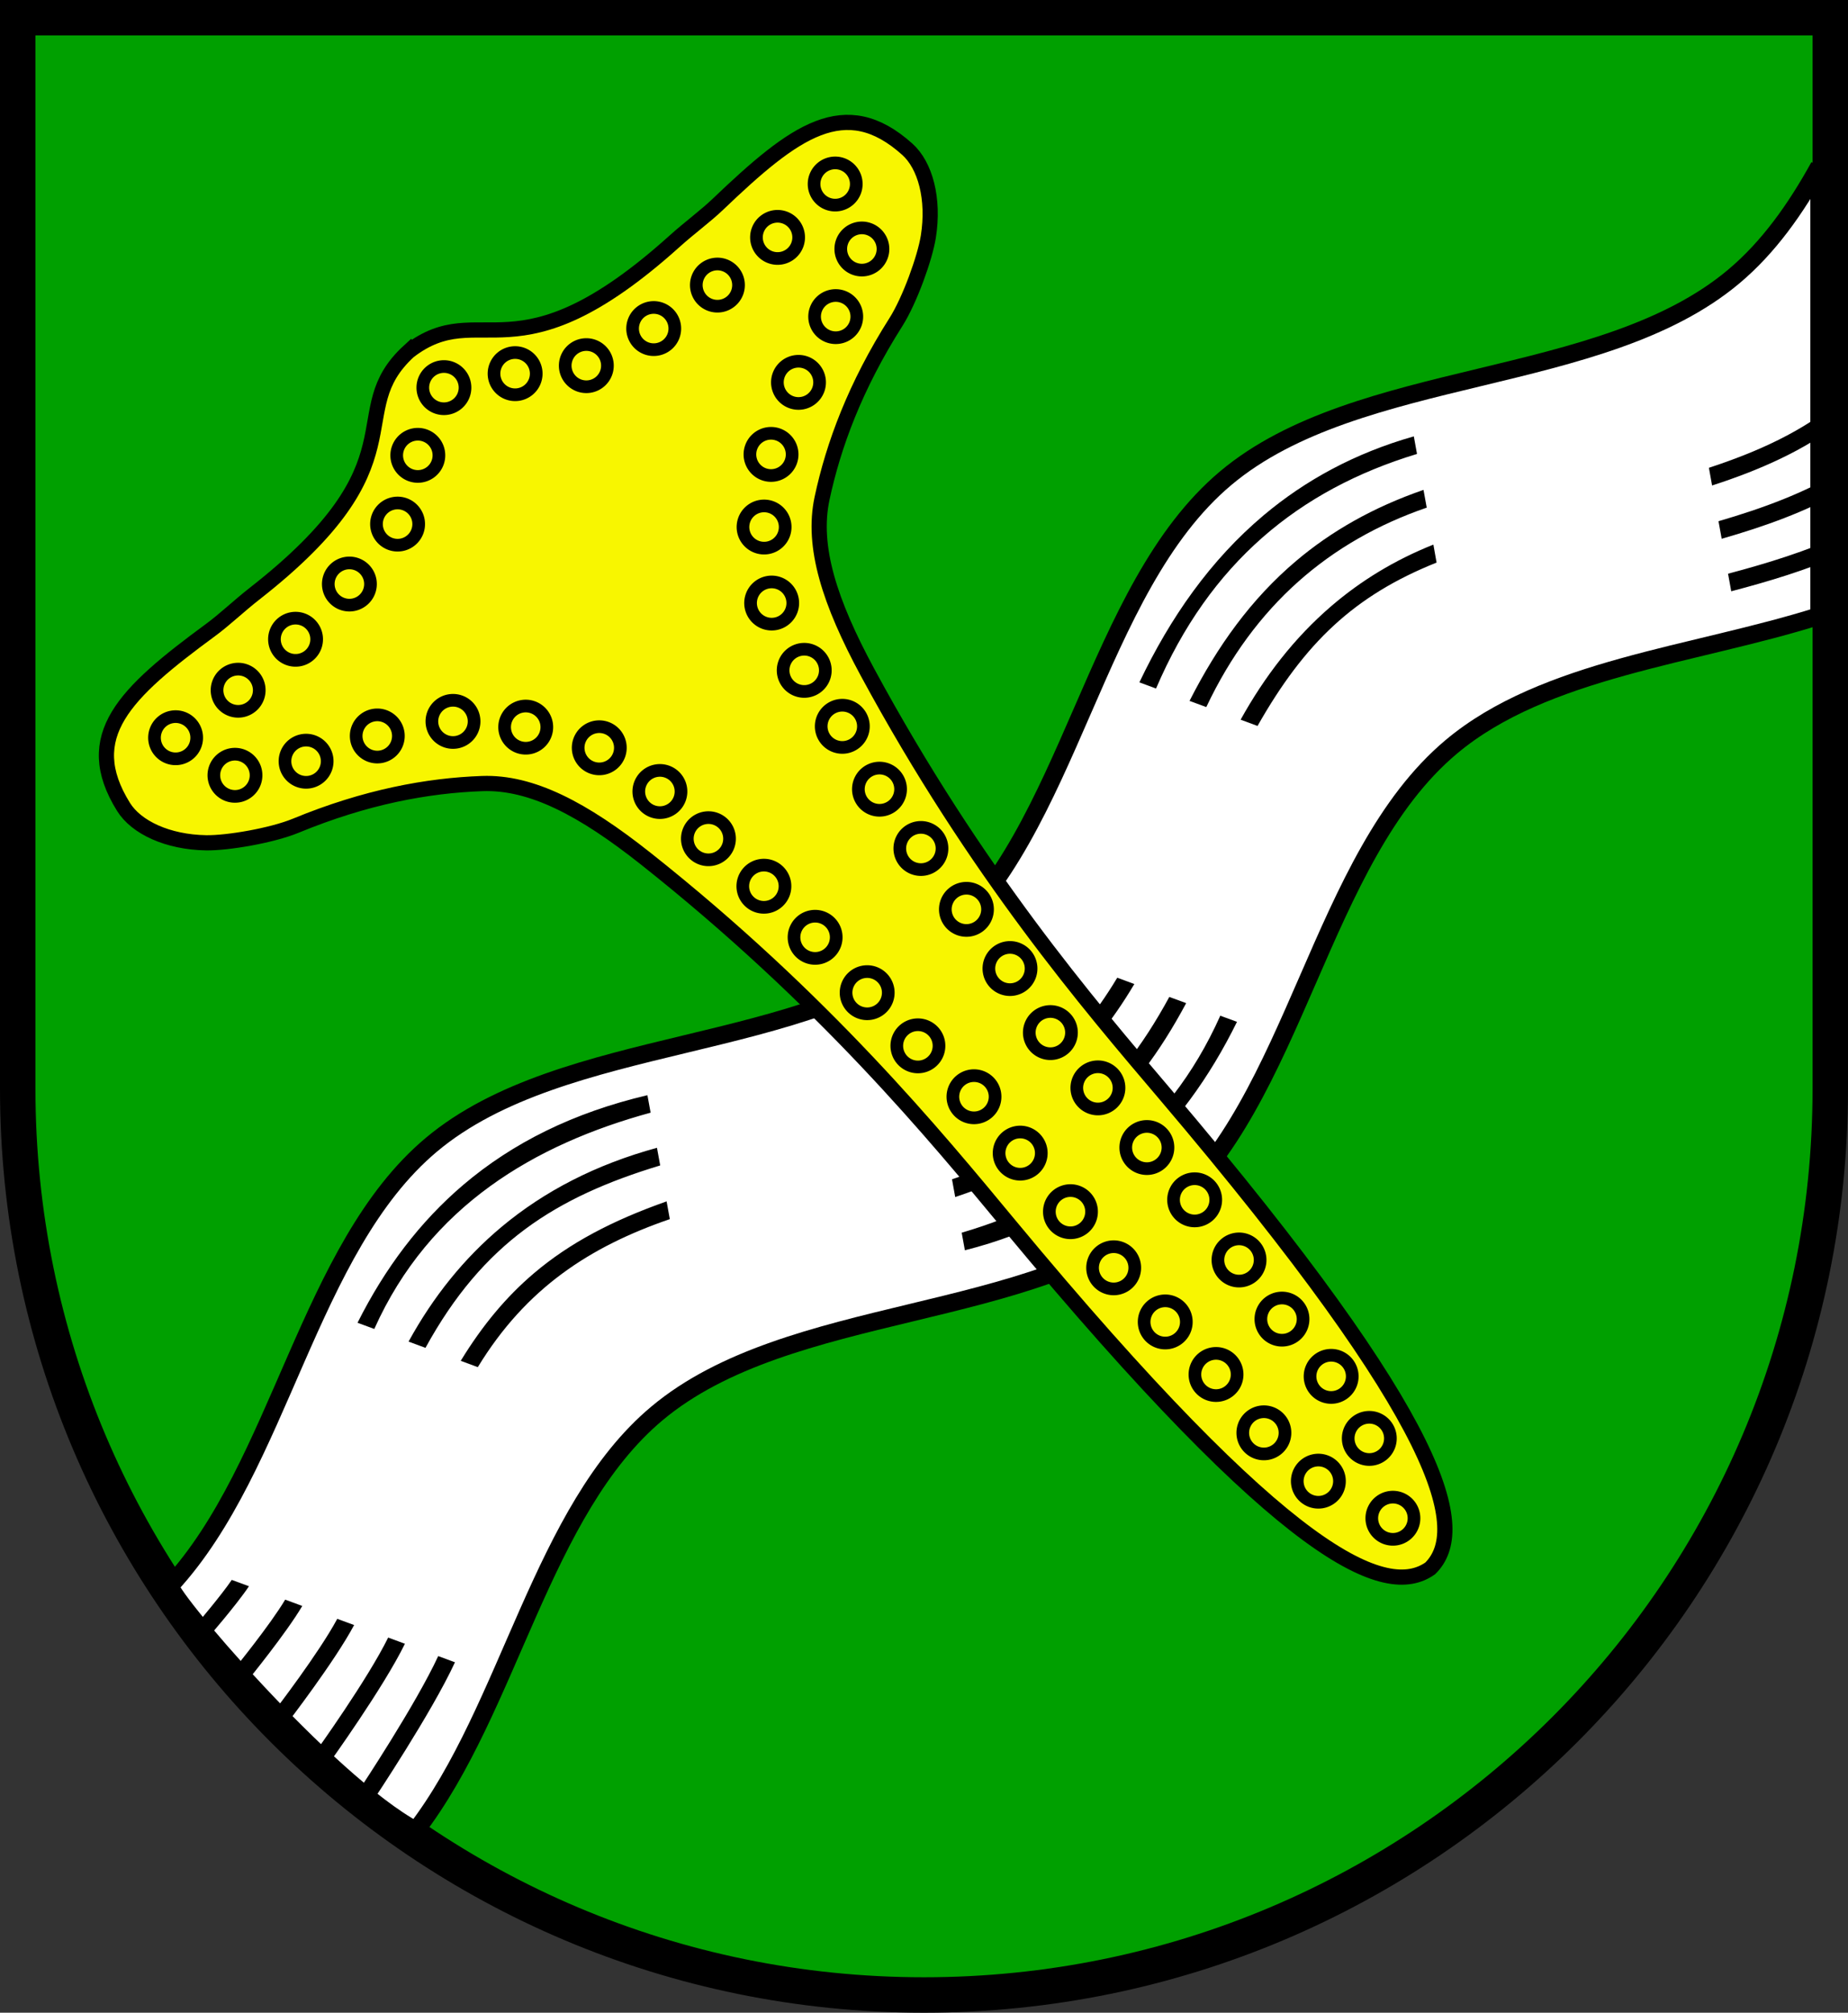 <?xml version="1.0" encoding="UTF-8" standalone="no"?>
<!-- Created with Inkscape (http://www.inkscape.org/) -->

<svg
   xmlns:dc="http://purl.org/dc/elements/1.1/"
   xmlns:cc="http://creativecommons.org/ns#"
   xmlns:rdf="http://www.w3.org/1999/02/22-rdf-syntax-ns#"
   xmlns:svg="http://www.w3.org/2000/svg"
   xmlns="http://www.w3.org/2000/svg"
   version="1.1"
   width="730"
   height="795"
   id="svg2">
  <rect width="100%" height="100%" fill="#333333" stroke="none"/>
  <defs
     id="defs4" />
  <g
     id="layer2"
     style="display:inline">
    <path
       d="M 7,7 7,430 C 7,627.718 167.282,788 365,788 562.718,788 723,627.718 723,430 L 723,7 7,7 z"
       id="path3770"
       style="fill:#00a000;fill-opacity:1;stroke:#000000;stroke-width:14;stroke-linecap:square;stroke-linejoin:miter;stroke-miterlimit:4;stroke-opacity:1;stroke-dashoffset:0" />
    <path
       d="M 718.625,65.719 C 709.328,82.569 698.597,97.709 684.844,109.25 632.535,153.143 536.528,144.951 484.219,188.844 431.91,232.736 423.309,328.701 371,372.594 c -52.309,43.893 -148.316,35.701 -200.625,79.594 -48.698,40.863 -59.53,126.871 -103,173.969 -3.98,0.794 61.574,77.995 96.875,96.875 37.169,-48.41 49.542,-126.386 95.188,-164.688 C 311.747,514.451 407.753,522.643 460.062,478.75 512.372,434.857 520.972,338.893 573.281,295 610.198,264.023 668.895,258.989 718.625,243.281 l 0,-177.562 z"
       id="path4153"
       style="fill:#ffffff;stroke:#000000;stroke-width:7;stroke-linecap:butt;stroke-linejoin:miter;stroke-miterlimit:4;stroke-opacity:1;stroke-dasharray:none;display:inline" />
    <path
       d="m 183.07,467.958 c -17.222,14.635 -30.983,32.911 -41.835,54.522 l 6.618,2.442 c 21.81,-48.715 63.558,-72.955 109.154,-85.431 l -1.26,-6.898 c -29.198,6.866 -53.16,18.779 -72.677,35.365 z M 499.201,203.508 c -21.065,17.71 -36.939,40.46 -49.118,66.018 l 6.574,2.438 c 21.186,-49.518 56.338,-78.49 103.088,-92.661 l -1.256,-6.942 c -23.385,6.651 -42.904,17.372 -59.288,31.146 z M 198.186,484.563 c -14.89,12.427 -27.078,27.638 -36.797,45.358 l 6.682,2.47 c 22.756,-41.513 51.451,-59.558 92.723,-72.052 l -1.276,-6.966 c -24.114,6.593 -44.457,17.105 -61.332,31.189 z M 512.018,221.554 c -17.759,15.006 -31.138,33.664 -42.125,55.295 l 6.618,2.442 c 18.972,-40.187 48.816,-65.611 87.078,-78.779 l -1.272,-7.01 c -20.021,6.913 -36.487,16.379 -50.3,28.051 z M 210.932,502.914 c -10.982,9.319 -20.333,20.544 -28.935,34.6 l 6.746,2.498 c 19.076,-31.281 44.332,-47.628 75.852,-58.467 l -1.272,-7.01 c -21.45,7.57 -38.271,16.396 -52.391,28.378 z M 525.943,239.364 c -14.745,12.645 -26.458,27.94 -35.87,44.907 l 6.682,2.47 c 18.643,-32.862 38.206,-51.508 70.726,-64.527 l -1.264,-7.098 c -15.51,6.182 -28.806,14.413 -40.274,24.248 z M 91.556,624.05 c -4.083,6.005 -13.205,16.722 -13.205,16.722 l 3.334,6.66 c 0,0 11.635,-13.351 16.661,-20.88 z m 21.101,7.791 c -5.881,9.874 -19.692,26.859 -19.692,26.859 l 4.967,4.962 c 0,0 15.183,-18.628 21.471,-29.323 z m 20.564,7.588 c -7.196,13.449 -24.666,36.164 -24.666,36.164 l 4.925,5.004 c 0,0 18.863,-24.484 26.404,-38.722 z m 541.833,-454.652 1.252,6.986 c 18.801,-6.077 36.429,-13.828 51.189,-25.289 l -0.007,-9.051 c -0.425,0.369 -0.842,0.747 -1.273,1.109 -14.149,11.872 -31.825,19.907 -51.162,26.245 z m -302.897,259.464 1.288,7.078 c 34.974,-13.341 56.958,-32.844 74.641,-62.632 l -6.746,-2.498 c -17.944,29.85 -39.254,46.547 -69.183,58.052 z M 153.336,646.823 c -8.191,16.647 -28.38,44.73 -28.38,44.73 l 5.058,4.874 c 0,0 21.493,-29.845 29.941,-47.161 z m 525.506,-440.952 1.256,6.942 c 16.831,-4.829 33.021,-10.611 47.402,-18.766 l -0.016,-8.186 c -14.307,8.686 -30.963,14.875 -48.642,20.011 z m -302.783,259.94 1.272,7.01 c 45.441,-15.187 70.279,-37.424 91.235,-76.596 l -6.662,-2.446 c -21.643,39.792 -46.237,58.863 -85.845,72.032 z M 173.102,654.142 c -8.882,19.196 -30.649,51.992 -30.649,51.992 l 4.886,5.118 c 0,0 23.237,-34.766 32.381,-54.668 z m 509.515,-427.534 1.256,6.942 c 15.14,-3.965 29.941,-8.473 43.632,-14.46 l -0.01,-7.742 c -13.786,6.302 -29.04,11.068 -44.877,15.261 z m -302.726,260.299 1.256,6.942 c 52.246,-13.129 85.95,-46.492 107.49,-90.235 l -6.598,-2.418 c -20.902,46.839 -57.981,72.693 -102.147,85.712 z"
       id="path4153-1"
       style="font-size:medium;font-style:normal;font-variant:normal;font-weight:normal;font-stretch:normal;text-indent:0;text-align:start;text-decoration:none;line-height:normal;letter-spacing:normal;word-spacing:normal;text-transform:none;direction:ltr;block-progression:tb;writing-mode:lr-tb;text-anchor:start;baseline-shift:baseline;color:#000000;fill:#000000;fill-opacity:1;stroke:none;stroke-width:7;marker:none;visibility:visible;display:inline;overflow:visible;enable-background:accumulate;font-family:Sans;-inkscape-font-specification:Sans" />
    <path
       d="m 161.546,138.698 c -26.597,24.42 6.107,43.356 -60.973,95.791 -6.388,4.994 -11.799,10.241 -17.404,14.359 -33.837,24.861 -51.788,41.892 -34.373,69.881 5.043,8.106 17.475,13.92 32.61,14.166 8.482,0.138 26.005,-2.859 35.392,-6.73 27.755,-11.446 52.113,-15.892 73.681,-16.667 19.492,-0.7 39.826,10.035 64.551,29.626 70.487,55.849 114.075,108.975 143.798,144.827 110.099,132.804 148.792,147.831 166.149,135.536 15.122,-14.958 7.043,-55.672 -104.626,-187.16 -30.146,-35.496 -74.896,-87.648 -117.656,-166.762 -15,-27.751 -22.041,-49.641 -17.966,-68.715 4.508,-21.106 13.093,-44.301 29.184,-69.647 5.442,-8.572 11.46,-25.329 12.797,-33.705 2.386,-14.947 -1.205,-28.18 -8.312,-34.554 -24.54,-22.01 -44.429,-7.29 -74.788,21.716 -5.029,4.805 -11.136,9.223 -17.163,14.647 -63.286,56.955 -76.232,21.44 -104.9,43.393 z"
       id="path3783"
       style="color:#000000;fill:#f8f600;fill-opacity:1;fill-rule:nonzero;stroke:#000000;stroke-width:6;stroke-miterlimit:4;stroke-opacity:1;stroke-dasharray:none;marker:none;visibility:visible;display:inline;overflow:visible;enable-background:accumulate" />
    <g
       transform="matrix(0.766,-0.643,0.643,0.766,-170.114,327.615)"
       id="g4091"
       style="stroke:#000000;stroke-opacity:1;display:inline">
      <path
         d="m 385.942,88.451 a 8.335,8.335 0 1 1 -16.67,0 8.335,8.335 0 1 1 16.67,0 z"
         transform="translate(-25.937,13.853)"
         id="path3790"
         style="fill:none;stroke:#000000;stroke-width:5;stroke-linecap:square;stroke-linejoin:miter;stroke-miterlimit:4;stroke-opacity:1;stroke-dasharray:none;stroke-dashoffset:0" />
      <path
         d="m 385.942,88.451 a 8.335,8.335 0 1 1 -16.67,0 8.335,8.335 0 1 1 16.67,0 z"
         transform="translate(-49.512,29.513)"
         id="path3792"
         style="fill:none;stroke:#000000;stroke-width:5;stroke-linecap:square;stroke-linejoin:miter;stroke-miterlimit:4;stroke-opacity:1;stroke-dasharray:none;stroke-dashoffset:0" />
      <path
         d="m 385.942,88.451 a 8.335,8.335 0 1 1 -16.67,0 8.335,8.335 0 1 1 16.67,0 z"
         transform="translate(-79.316,35.407)"
         id="path3794"
         style="fill:none;stroke:#000000;stroke-width:5;stroke-linecap:square;stroke-linejoin:miter;stroke-miterlimit:4;stroke-opacity:1;stroke-dasharray:none;stroke-dashoffset:0" />
      <path
         d="m 385.942,88.451 a 8.335,8.335 0 1 1 -16.67,0 8.335,8.335 0 1 1 16.67,0 z"
         transform="translate(-109.626,38.438)"
         id="path3796"
         style="fill:none;stroke:#000000;stroke-width:5;stroke-linecap:square;stroke-linejoin:miter;stroke-miterlimit:4;stroke-opacity:1;stroke-dasharray:none;stroke-dashoffset:0" />
      <path
         d="m 385.942,88.451 a 8.335,8.335 0 1 1 -16.67,0 8.335,8.335 0 1 1 16.67,0 z"
         transform="translate(-139.935,39.28)"
         id="path3798"
         style="fill:none;stroke:#000000;stroke-width:5;stroke-linecap:square;stroke-linejoin:miter;stroke-miterlimit:4;stroke-opacity:1;stroke-dasharray:none;stroke-dashoffset:0" />
      <path
         d="m 385.942,88.451 a 8.335,8.335 0 1 1 -16.67,0 8.335,8.335 0 1 1 16.67,0 z"
         transform="translate(-170.918,37.764)"
         id="path3800"
         style="fill:none;stroke:#000000;stroke-width:5;stroke-linecap:square;stroke-linejoin:miter;stroke-miterlimit:4;stroke-opacity:1;stroke-dasharray:none;stroke-dashoffset:0" />
      <path
         d="m 385.942,88.451 a 8.335,8.335 0 1 1 -16.67,0 8.335,8.335 0 1 1 16.67,0 z"
         transform="translate(-162.499,64.201)"
         id="path3802"
         style="fill:none;stroke:#000000;stroke-width:5;stroke-linecap:square;stroke-linejoin:miter;stroke-miterlimit:4;stroke-opacity:1;stroke-dasharray:none;stroke-dashoffset:0" />
      <path
         d="m 385.942,88.451 a 8.335,8.335 0 1 1 -16.67,0 8.335,8.335 0 1 1 16.67,0 z"
         transform="translate(-137.409,78.009)"
         id="path3804"
         style="fill:none;stroke:#000000;stroke-width:5;stroke-linecap:square;stroke-linejoin:miter;stroke-miterlimit:4;stroke-opacity:1;stroke-dasharray:none;stroke-dashoffset:0" />
      <path
         d="m 385.942,88.451 a 8.335,8.335 0 1 1 -16.67,0 8.335,8.335 0 1 1 16.67,0 z"
         transform="translate(-109.457,88.449)"
         id="path3806"
         style="fill:none;stroke:#000000;stroke-width:5;stroke-linecap:square;stroke-linejoin:miter;stroke-miterlimit:4;stroke-opacity:1;stroke-dasharray:none;stroke-dashoffset:0" />
      <path
         d="m 385.942,88.451 a 8.335,8.335 0 1 1 -16.67,0 8.335,8.335 0 1 1 16.67,0 z"
         transform="translate(-82.852,103.267)"
         id="path3808"
         style="fill:none;stroke:#000000;stroke-width:5;stroke-linecap:square;stroke-linejoin:miter;stroke-miterlimit:4;stroke-opacity:1;stroke-dasharray:none;stroke-dashoffset:0" />
      <path
         d="m 385.942,88.451 a 8.335,8.335 0 1 1 -16.67,0 8.335,8.335 0 1 1 16.67,0 z"
         transform="translate(-62.309,123.473)"
         id="path3810"
         style="fill:none;stroke:#000000;stroke-width:5;stroke-linecap:square;stroke-linejoin:miter;stroke-miterlimit:4;stroke-opacity:1;stroke-dasharray:none;stroke-dashoffset:0" />
      <path
         d="m 385.942,88.451 a 8.335,8.335 0 1 1 -16.67,0 8.335,8.335 0 1 1 16.67,0 z"
         transform="translate(-45.302,148.394)"
         id="path3812"
         style="fill:none;stroke:#000000;stroke-width:5;stroke-linecap:square;stroke-linejoin:miter;stroke-miterlimit:4;stroke-opacity:1;stroke-dasharray:none;stroke-dashoffset:0" />
      <path
         d="m 385.942,88.451 a 8.335,8.335 0 1 1 -16.67,0 8.335,8.335 0 1 1 16.67,0 z"
         transform="translate(-38.061,177.02)"
         id="path3814"
         style="fill:none;stroke:#000000;stroke-width:5;stroke-linecap:square;stroke-linejoin:miter;stroke-miterlimit:4;stroke-opacity:1;stroke-dasharray:none;stroke-dashoffset:0" />
      <path
         d="m 385.942,88.451 a 8.335,8.335 0 1 1 -16.67,0 8.335,8.335 0 1 1 16.67,0 z"
         transform="translate(-35.367,203.625)"
         id="path3816"
         style="fill:none;stroke:#000000;stroke-width:5;stroke-linecap:square;stroke-linejoin:miter;stroke-miterlimit:4;stroke-opacity:1;stroke-dasharray:none;stroke-dashoffset:0" />
      <path
         d="m 385.942,88.451 a 8.335,8.335 0 1 1 -16.67,0 8.335,8.335 0 1 1 16.67,0 z"
         transform="translate(-30.652,232.082)"
         id="path3818"
         style="fill:none;stroke:#000000;stroke-width:5;stroke-linecap:square;stroke-linejoin:miter;stroke-miterlimit:4;stroke-opacity:1;stroke-dasharray:none;stroke-dashoffset:0" />
      <path
         d="m 385.942,88.451 a 8.335,8.335 0 1 1 -16.67,0 8.335,8.335 0 1 1 16.67,0 z"
         transform="translate(-28.127,260.539)"
         id="path3820"
         style="fill:none;stroke:#000000;stroke-width:5;stroke-linecap:square;stroke-linejoin:miter;stroke-miterlimit:4;stroke-opacity:1;stroke-dasharray:none;stroke-dashoffset:0" />
      <path
         d="m 385.942,88.451 a 8.335,8.335 0 1 1 -16.67,0 8.335,8.335 0 1 1 16.67,0 z"
         transform="translate(-26.443,290.512)"
         id="path3822"
         style="fill:none;stroke:#000000;stroke-width:5;stroke-linecap:square;stroke-linejoin:miter;stroke-miterlimit:4;stroke-opacity:1;stroke-dasharray:none;stroke-dashoffset:0" />
      <path
         d="m 385.942,88.451 a 8.335,8.335 0 1 1 -16.67,0 8.335,8.335 0 1 1 16.67,0 z"
         transform="translate(-24.59,319.475)"
         id="path3824"
         style="fill:none;stroke:#000000;stroke-width:5;stroke-linecap:square;stroke-linejoin:miter;stroke-miterlimit:4;stroke-opacity:1;stroke-dasharray:none;stroke-dashoffset:0" />
      <path
         d="m 385.942,88.451 a 8.335,8.335 0 1 1 -16.67,0 8.335,8.335 0 1 1 16.67,0 z"
         transform="translate(-20.549,349.111)"
         id="path3826"
         style="fill:none;stroke:#000000;stroke-width:5;stroke-linecap:square;stroke-linejoin:miter;stroke-miterlimit:4;stroke-opacity:1;stroke-dasharray:none;stroke-dashoffset:0" />
      <path
         d="m 385.942,88.451 a 8.335,8.335 0 1 1 -16.67,0 8.335,8.335 0 1 1 16.67,0 z"
         transform="translate(-20.886,377.905)"
         id="path3828"
         style="fill:none;stroke:#000000;stroke-width:5;stroke-linecap:square;stroke-linejoin:miter;stroke-miterlimit:4;stroke-opacity:1;stroke-dasharray:none;stroke-dashoffset:0" />
      <path
         d="m 385.942,88.451 a 8.335,8.335 0 1 1 -16.67,0 8.335,8.335 0 1 1 16.67,0 z"
         transform="translate(-20.549,408.383)"
         id="path3830"
         style="fill:none;stroke:#000000;stroke-width:5;stroke-linecap:square;stroke-linejoin:miter;stroke-miterlimit:4;stroke-opacity:1;stroke-dasharray:none;stroke-dashoffset:0" />
      <path
         d="m 385.942,88.451 a 8.335,8.335 0 1 1 -16.67,0 8.335,8.335 0 1 1 16.67,0 z"
         transform="translate(-21.728,436.335)"
         id="path3832"
         style="fill:none;stroke:#000000;stroke-width:5;stroke-linecap:square;stroke-linejoin:miter;stroke-miterlimit:4;stroke-opacity:1;stroke-dasharray:none;stroke-dashoffset:0" />
      <path
         d="m 385.942,88.451 a 8.335,8.335 0 1 1 -16.67,0 8.335,8.335 0 1 1 16.67,0 z"
         transform="translate(-19.876,465.802)"
         id="path3834"
         style="fill:none;stroke:#000000;stroke-width:5;stroke-linecap:square;stroke-linejoin:miter;stroke-miterlimit:4;stroke-opacity:1;stroke-dasharray:none;stroke-dashoffset:0" />
      <path
         d="m 385.942,88.451 a 8.335,8.335 0 1 1 -16.67,0 8.335,8.335 0 1 1 16.67,0 z"
         transform="translate(-17.855,494.597)"
         id="path3836"
         style="fill:none;stroke:#000000;stroke-width:5;stroke-linecap:square;stroke-linejoin:miter;stroke-miterlimit:4;stroke-opacity:1;stroke-dasharray:none;stroke-dashoffset:0" />
      <path
         d="m 385.942,88.451 a 8.335,8.335 0 1 1 -16.67,0 8.335,8.335 0 1 1 16.67,0 z"
         transform="translate(-18.192,524.401)"
         id="path3838"
         style="fill:none;stroke:#000000;stroke-width:5;stroke-linecap:square;stroke-linejoin:miter;stroke-miterlimit:4;stroke-opacity:1;stroke-dasharray:none;stroke-dashoffset:0" />
      <path
         d="m 385.942,88.451 a 8.335,8.335 0 1 1 -16.67,0 8.335,8.335 0 1 1 16.67,0 z"
         transform="translate(-13.982,552.858)"
         id="path3840"
         style="fill:none;stroke:#000000;stroke-width:5;stroke-linecap:square;stroke-linejoin:miter;stroke-miterlimit:4;stroke-opacity:1;stroke-dasharray:none;stroke-dashoffset:0" />
      <path
         d="m 385.942,88.451 a 8.335,8.335 0 1 1 -16.67,0 8.335,8.335 0 1 1 16.67,0 z"
         transform="translate(-0.848,0)"
         id="path3788"
         style="fill:none;stroke:#000000;stroke-width:5;stroke-linecap:square;stroke-linejoin:miter;stroke-miterlimit:4;stroke-opacity:1;stroke-dasharray:none;stroke-dashoffset:0" />
      <path
         d="m 385.942,88.451 a 8.335,8.335 0 1 1 -16.67,0 8.335,8.335 0 1 1 16.67,0 z"
         transform="translate(-0.848,582.999)"
         id="path3842"
         style="fill:none;stroke:#000000;stroke-width:5;stroke-linecap:square;stroke-linejoin:miter;stroke-miterlimit:4;stroke-opacity:1;stroke-dasharray:none;stroke-dashoffset:0" />
      <path
         d="m 385.942,88.451 a 8.335,8.335 0 1 1 -16.67,0 8.335,8.335 0 1 1 16.67,0 z"
         transform="matrix(-1,0,0,1,779.455,13.853)"
         id="path3874"
         style="fill:none;stroke:#000000;stroke-width:5;stroke-linecap:square;stroke-linejoin:miter;stroke-miterlimit:4;stroke-opacity:1;stroke-dasharray:none;stroke-dashoffset:0" />
      <path
         d="m 385.942,88.451 a 8.335,8.335 0 1 1 -16.67,0 8.335,8.335 0 1 1 16.67,0 z"
         transform="matrix(-1,0,0,1,803.029,29.513)"
         id="path3876"
         style="fill:none;stroke:#000000;stroke-width:5;stroke-linecap:square;stroke-linejoin:miter;stroke-miterlimit:4;stroke-opacity:1;stroke-dasharray:none;stroke-dashoffset:0" />
      <path
         d="m 385.942,88.451 a 8.335,8.335 0 1 1 -16.67,0 8.335,8.335 0 1 1 16.67,0 z"
         transform="matrix(-1,0,0,1,832.833,35.407)"
         id="path3878"
         style="fill:none;stroke:#000000;stroke-width:5;stroke-linecap:square;stroke-linejoin:miter;stroke-miterlimit:4;stroke-opacity:1;stroke-dasharray:none;stroke-dashoffset:0" />
      <path
         d="m 385.942,88.451 a 8.335,8.335 0 1 1 -16.67,0 8.335,8.335 0 1 1 16.67,0 z"
         transform="matrix(-1,0,0,1,863.143,38.438)"
         id="path3880"
         style="fill:none;stroke:#000000;stroke-width:5;stroke-linecap:square;stroke-linejoin:miter;stroke-miterlimit:4;stroke-opacity:1;stroke-dasharray:none;stroke-dashoffset:0" />
      <path
         d="m 385.942,88.451 a 8.335,8.335 0 1 1 -16.67,0 8.335,8.335 0 1 1 16.67,0 z"
         transform="matrix(-1,0,0,1,893.452,39.28)"
         id="path3882"
         style="fill:none;stroke:#000000;stroke-width:5;stroke-linecap:square;stroke-linejoin:miter;stroke-miterlimit:4;stroke-opacity:1;stroke-dasharray:none;stroke-dashoffset:0" />
      <path
         d="m 385.942,88.451 a 8.335,8.335 0 1 1 -16.67,0 8.335,8.335 0 1 1 16.67,0 z"
         transform="matrix(-1,0,0,1,924.436,37.764)"
         id="path3884"
         style="fill:none;stroke:#000000;stroke-width:5;stroke-linecap:square;stroke-linejoin:miter;stroke-miterlimit:4;stroke-opacity:1;stroke-dasharray:none;stroke-dashoffset:0" />
      <path
         d="m 385.942,88.451 a 8.335,8.335 0 1 1 -16.67,0 8.335,8.335 0 1 1 16.67,0 z"
         transform="matrix(-1,0,0,1,916.016,64.201)"
         id="path3886"
         style="fill:none;stroke:#000000;stroke-width:5;stroke-linecap:square;stroke-linejoin:miter;stroke-miterlimit:4;stroke-opacity:1;stroke-dasharray:none;stroke-dashoffset:0" />
      <path
         d="m 385.942,88.451 a 8.335,8.335 0 1 1 -16.67,0 8.335,8.335 0 1 1 16.67,0 z"
         transform="matrix(-1,0,0,1,890.927,78.009)"
         id="path3888"
         style="fill:none;stroke:#000000;stroke-width:5;stroke-linecap:square;stroke-linejoin:miter;stroke-miterlimit:4;stroke-opacity:1;stroke-dasharray:none;stroke-dashoffset:0" />
      <path
         d="m 385.942,88.451 a 8.335,8.335 0 1 1 -16.67,0 8.335,8.335 0 1 1 16.67,0 z"
         transform="matrix(-1,0,0,1,862.974,88.449)"
         id="path3890"
         style="fill:none;stroke:#000000;stroke-width:5;stroke-linecap:square;stroke-linejoin:miter;stroke-miterlimit:4;stroke-opacity:1;stroke-dasharray:none;stroke-dashoffset:0" />
      <path
         d="m 385.942,88.451 a 8.335,8.335 0 1 1 -16.67,0 8.335,8.335 0 1 1 16.67,0 z"
         transform="matrix(-1,0,0,1,836.369,103.267)"
         id="path3892"
         style="fill:none;stroke:#000000;stroke-width:5;stroke-linecap:square;stroke-linejoin:miter;stroke-miterlimit:4;stroke-opacity:1;stroke-dasharray:none;stroke-dashoffset:0" />
      <path
         d="m 385.942,88.451 a 8.335,8.335 0 1 1 -16.67,0 8.335,8.335 0 1 1 16.67,0 z"
         transform="matrix(-1,0,0,1,815.826,123.473)"
         id="path3894"
         style="fill:none;stroke:#000000;stroke-width:5;stroke-linecap:square;stroke-linejoin:miter;stroke-miterlimit:4;stroke-opacity:1;stroke-dasharray:none;stroke-dashoffset:0" />
      <path
         d="m 385.942,88.451 a 8.335,8.335 0 1 1 -16.67,0 8.335,8.335 0 1 1 16.67,0 z"
         transform="matrix(-1,0,0,1,798.819,148.394)"
         id="path3896"
         style="fill:none;stroke:#000000;stroke-width:5;stroke-linecap:square;stroke-linejoin:miter;stroke-miterlimit:4;stroke-opacity:1;stroke-dasharray:none;stroke-dashoffset:0" />
      <path
         d="m 385.942,88.451 a 8.335,8.335 0 1 1 -16.67,0 8.335,8.335 0 1 1 16.67,0 z"
         transform="matrix(-1,0,0,1,791.579,177.02)"
         id="path3898"
         style="fill:none;stroke:#000000;stroke-width:5;stroke-linecap:square;stroke-linejoin:miter;stroke-miterlimit:4;stroke-opacity:1;stroke-dasharray:none;stroke-dashoffset:0" />
      <path
         d="m 385.942,88.451 a 8.335,8.335 0 1 1 -16.67,0 8.335,8.335 0 1 1 16.67,0 z"
         transform="matrix(-1,0,0,1,788.884,203.625)"
         id="path3900"
         style="fill:none;stroke:#000000;stroke-width:5;stroke-linecap:square;stroke-linejoin:miter;stroke-miterlimit:4;stroke-opacity:1;stroke-dasharray:none;stroke-dashoffset:0" />
      <path
         d="m 385.942,88.451 a 8.335,8.335 0 1 1 -16.67,0 8.335,8.335 0 1 1 16.67,0 z"
         transform="matrix(-1,0,0,1,784.17,232.082)"
         id="path3902"
         style="fill:none;stroke:#000000;stroke-width:5;stroke-linecap:square;stroke-linejoin:miter;stroke-miterlimit:4;stroke-opacity:1;stroke-dasharray:none;stroke-dashoffset:0" />
      <path
         d="m 385.942,88.451 a 8.335,8.335 0 1 1 -16.67,0 8.335,8.335 0 1 1 16.67,0 z"
         transform="matrix(-1,0,0,1,781.644,260.539)"
         id="path3904"
         style="fill:none;stroke:#000000;stroke-width:5;stroke-linecap:square;stroke-linejoin:miter;stroke-miterlimit:4;stroke-opacity:1;stroke-dasharray:none;stroke-dashoffset:0" />
      <path
         d="m 385.942,88.451 a 8.335,8.335 0 1 1 -16.67,0 8.335,8.335 0 1 1 16.67,0 z"
         transform="matrix(-1,0,0,1,779.96,290.512)"
         id="path3906"
         style="fill:none;stroke:#000000;stroke-width:5;stroke-linecap:square;stroke-linejoin:miter;stroke-miterlimit:4;stroke-opacity:1;stroke-dasharray:none;stroke-dashoffset:0" />
      <path
         d="m 385.942,88.451 a 8.335,8.335 0 1 1 -16.67,0 8.335,8.335 0 1 1 16.67,0 z"
         transform="matrix(-1,0,0,1,778.108,319.475)"
         id="path3908"
         style="fill:none;stroke:#000000;stroke-width:5;stroke-linecap:square;stroke-linejoin:miter;stroke-miterlimit:4;stroke-opacity:1;stroke-dasharray:none;stroke-dashoffset:0" />
      <path
         d="m 385.942,88.451 a 8.335,8.335 0 1 1 -16.67,0 8.335,8.335 0 1 1 16.67,0 z"
         transform="matrix(-1,0,0,1,774.066,349.111)"
         id="path3910"
         style="fill:none;stroke:#000000;stroke-width:5;stroke-linecap:square;stroke-linejoin:miter;stroke-miterlimit:4;stroke-opacity:1;stroke-dasharray:none;stroke-dashoffset:0" />
      <path
         d="m 385.942,88.451 a 8.335,8.335 0 1 1 -16.67,0 8.335,8.335 0 1 1 16.67,0 z"
         transform="matrix(-1,0,0,1,774.403,377.905)"
         id="path3912"
         style="fill:none;stroke:#000000;stroke-width:5;stroke-linecap:square;stroke-linejoin:miter;stroke-miterlimit:4;stroke-opacity:1;stroke-dasharray:none;stroke-dashoffset:0" />
      <path
         d="m 385.942,88.451 a 8.335,8.335 0 1 1 -16.67,0 8.335,8.335 0 1 1 16.67,0 z"
         transform="matrix(-1,0,0,1,774.066,408.383)"
         id="path3914"
         style="fill:none;stroke:#000000;stroke-width:5;stroke-linecap:square;stroke-linejoin:miter;stroke-miterlimit:4;stroke-opacity:1;stroke-dasharray:none;stroke-dashoffset:0" />
      <path
         d="m 385.942,88.451 a 8.335,8.335 0 1 1 -16.67,0 8.335,8.335 0 1 1 16.67,0 z"
         transform="matrix(-1,0,0,1,775.245,436.335)"
         id="path3916"
         style="fill:none;stroke:#000000;stroke-width:5;stroke-linecap:square;stroke-linejoin:miter;stroke-miterlimit:4;stroke-opacity:1;stroke-dasharray:none;stroke-dashoffset:0" />
      <path
         d="m 385.942,88.451 a 8.335,8.335 0 1 1 -16.67,0 8.335,8.335 0 1 1 16.67,0 z"
         transform="matrix(-1,0,0,1,773.393,465.802)"
         id="path3918"
         style="fill:none;stroke:#000000;stroke-width:5;stroke-linecap:square;stroke-linejoin:miter;stroke-miterlimit:4;stroke-opacity:1;stroke-dasharray:none;stroke-dashoffset:0" />
      <path
         d="m 385.942,88.451 a 8.335,8.335 0 1 1 -16.67,0 8.335,8.335 0 1 1 16.67,0 z"
         transform="matrix(-1,0,0,1,771.372,494.597)"
         id="path3920"
         style="fill:none;stroke:#000000;stroke-width:5;stroke-linecap:square;stroke-linejoin:miter;stroke-miterlimit:4;stroke-opacity:1;stroke-dasharray:none;stroke-dashoffset:0" />
      <path
         d="m 385.942,88.451 a 8.335,8.335 0 1 1 -16.67,0 8.335,8.335 0 1 1 16.67,0 z"
         transform="matrix(-1,0,0,1,771.709,524.401)"
         id="path3922"
         style="fill:none;stroke:#000000;stroke-width:5;stroke-linecap:square;stroke-linejoin:miter;stroke-miterlimit:4;stroke-opacity:1;stroke-dasharray:none;stroke-dashoffset:0" />
      <path
         d="m 385.942,88.451 a 8.335,8.335 0 1 1 -16.67,0 8.335,8.335 0 1 1 16.67,0 z"
         transform="matrix(-1,0,0,1,767.499,552.858)"
         id="path3924"
         style="fill:none;stroke:#000000;stroke-width:5;stroke-linecap:square;stroke-linejoin:miter;stroke-miterlimit:4;stroke-opacity:1;stroke-dasharray:none;stroke-dashoffset:0" />
    </g>
  </g>
</svg>
